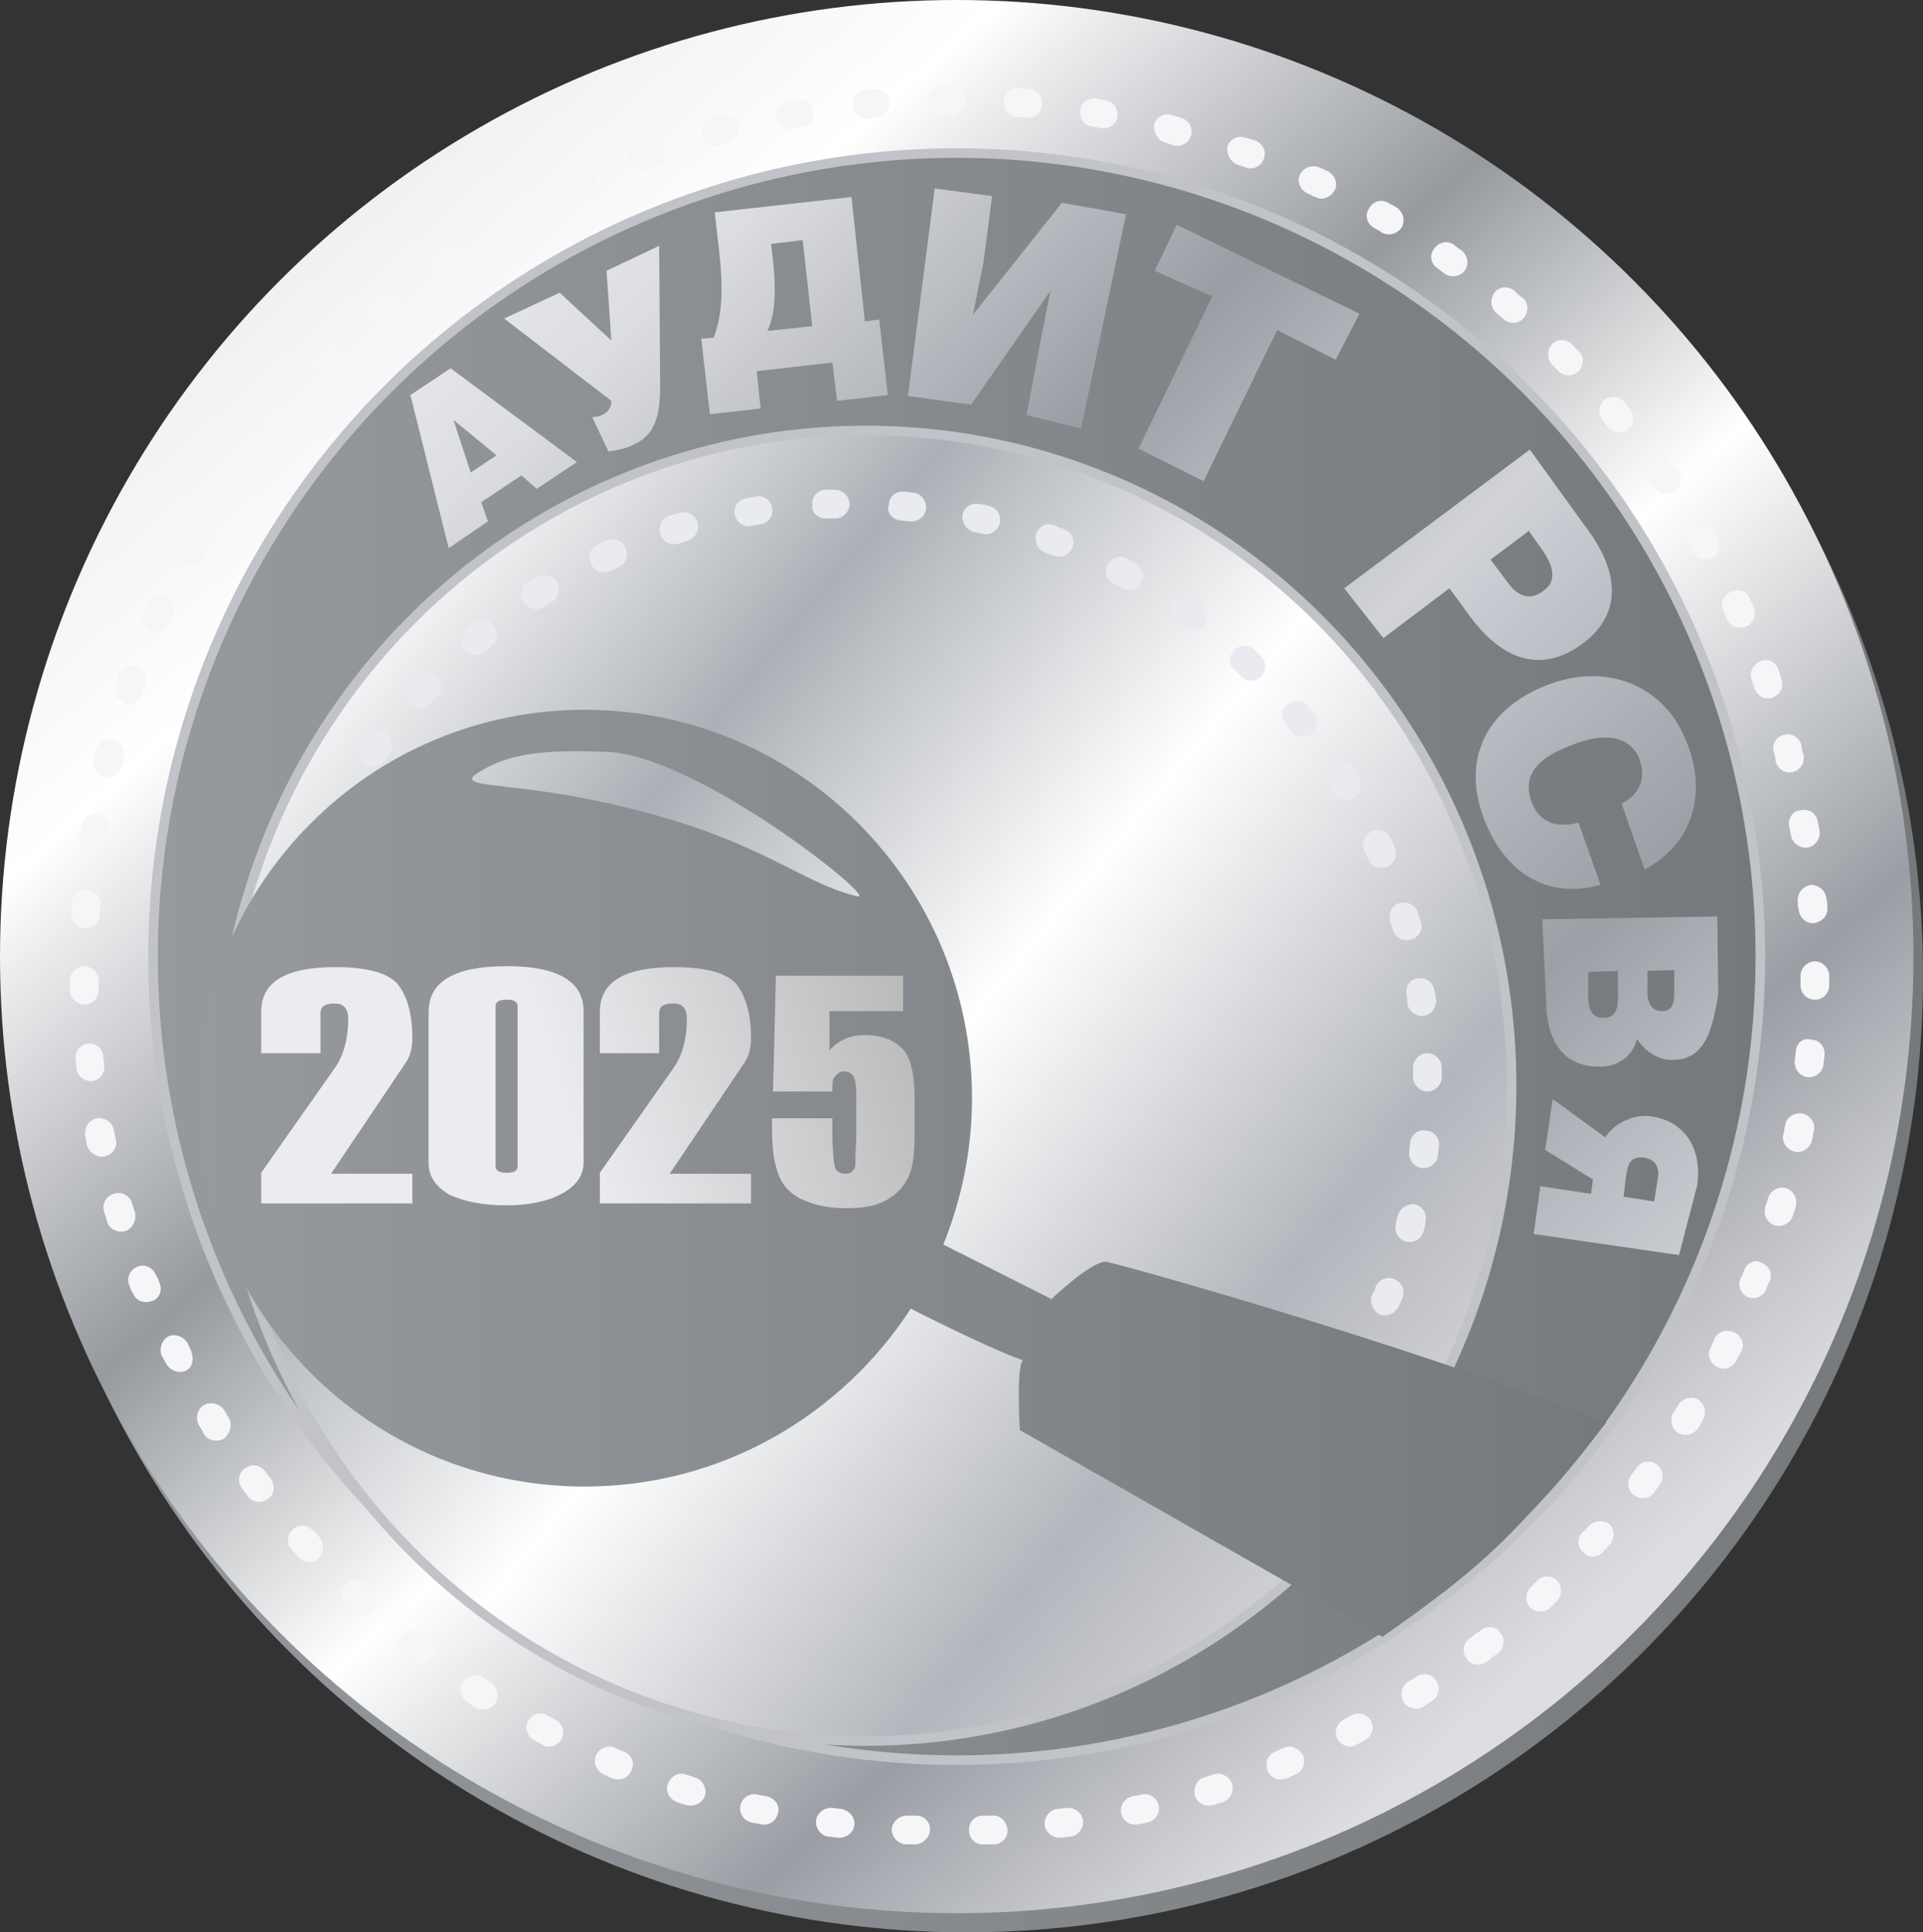 <?xml version="1.0" encoding="utf-8"?>
<!-- Generator: Adobe Illustrator 28.1.0, SVG Export Plug-In . SVG Version: 6.00 Build 0)  -->
<svg version="1.1" id="Layer_1" xmlns="http://www.w3.org/2000/svg" xmlns:xlink="http://www.w3.org/1999/xlink" x="0px" y="0px"
	 viewBox="0 0 201 202" enable-background="new 0 0 201 202" xml:space="preserve">
<rect x="0" y="0" width="201" height="202" fill="#333333" stroke="none"/>
<g>
	<linearGradient id="SVGID_1_" gradientUnits="userSpaceOnUse" x1="1" y1="102" x2="201" y2="102">
		<stop  offset="0" style="stop-color:#969A9F"/>
		<stop  offset="1" style="stop-color:#75797B"/>
	</linearGradient>
	<circle fill="url(#SVGID_1_)" cx="101" cy="102" r="100"/>
	
		<linearGradient id="SVGID_00000027581982750749602050000006734363437332357015_" gradientUnits="userSpaceOnUse" x1="164.249" y1="172.753" x2="28.243" y2="18.746">
		<stop  offset="5.618000e-03" style="stop-color:#DDDDE3"/>
		<stop  offset="6.335258e-02" style="stop-color:#CBCCD1"/>
		<stop  offset="0.178" style="stop-color:#9DA1A7"/>
		<stop  offset="0.185" style="stop-color:#9A9EA4"/>
		<stop  offset="0.41" style="stop-color:#FFFFFF"/>
		<stop  offset="0.601" style="stop-color:#969A9F"/>
		<stop  offset="0.789" style="stop-color:#EFEFF1"/>
		<stop  offset="0.82" style="stop-color:#FFFFFF"/>
		<stop  offset="1" style="stop-color:#ECECF0"/>
	</linearGradient>
	<circle fill="url(#SVGID_00000027581982750749602050000006734363437332357015_)" cx="100" cy="100" r="100"/>
	
		<linearGradient id="SVGID_00000069381567385973665710000016969311296355975828_" gradientUnits="userSpaceOnUse" x1="16" y1="100" x2="184" y2="100">
		<stop  offset="0" style="stop-color:#969A9F"/>
		<stop  offset="1" style="stop-color:#75797B"/>
	</linearGradient>
	<circle fill="url(#SVGID_00000069381567385973665710000016969311296355975828_)" stroke="#C1C3C9" cx="100" cy="100" r="84"/>
	
		<linearGradient id="SVGID_00000010292575559166002490000009057391371649007547_" gradientUnits="userSpaceOnUse" x1="153.116" y1="165.488" x2="7.779" y2="44.819">
		<stop  offset="5.618000e-03" style="stop-color:#DDDDE3"/>
		<stop  offset="8.768157e-02" style="stop-color:#CCCDD3"/>
		<stop  offset="0.185" style="stop-color:#B3B6BC"/>
		<stop  offset="0.41" style="stop-color:#FFFFFF"/>
		<stop  offset="0.624" style="stop-color:#ACB0B6"/>
		<stop  offset="0.82" style="stop-color:#FFFFFF"/>
		<stop  offset="1" style="stop-color:#ECECF0"/>
	</linearGradient>
	
		<ellipse fill="url(#SVGID_00000010292575559166002490000009057391371649007547_)" stroke="#C1C3C9" cx="90.5" cy="113.5" rx="67.5" ry="68.5"/>
	<g>
		
			<linearGradient id="SVGID_00000078028944877795238090000009298738902143101839_" gradientUnits="userSpaceOnUse" x1="628.259" y1="-36.968" x2="775.351" y2="-36.968" gradientTransform="matrix(1 0 0 1 -607.686 159.573)">
			<stop  offset="0" style="stop-color:#969A9F"/>
			<stop  offset="1" style="stop-color:#75797B"/>
		</linearGradient>
		<path fill="url(#SVGID_00000078028944877795238090000009298738902143101839_)" d="M115.6,131.9c-1.5-0.1-5.7,3.9-5.7,3.9
			l-11.3-5.7c1.9-4.7,3-9.9,3-15.3c0-22.4-18.1-40.6-40.5-40.6c-22.4,0-40.5,18.2-40.5,40.6c0,22.4,18.1,40.6,40.5,40.6
			c14.3,0,26.8-7.4,34.1-18.6c0,0,7.8,4,11.7,5.4c-0.7,0.9-0.3,7.3-0.3,7.3l37.9,21.6c10.6-7.4,13.9-10.6,23.4-22.4
			C145.9,140.1,116.5,132,115.6,131.9z M89.6,93.7C83,92.1,79,87.1,61.8,83.6c-9.3-1.9-14.5-1.2-11.7-2.9c2.8-1.7,5.8-2.4,13.3-2.1
			C72.9,78.9,92.1,94.3,89.6,93.7z"/>
	</g>
	<path fill="none" stroke="#AD8F5D" stroke-width="3" stroke-linecap="round" stroke-dasharray="1,7" d="M34.9,102.4"/>
	<path fill="none" stroke="#AD8F5D" stroke-width="3" stroke-linecap="round" stroke-dasharray="1,7" d="M127.8,146.1"/>
	<path fill="#F6F6F8" d="M154.8,170.4c-0.1,0.1-0.2,0.2-0.4,0.3c-0.3,0.2-0.5,0.4-0.8,0.6c-0.7,0.5-0.8,1.4-0.3,2.1
		c0.5,0.7,1.4,0.8,2.1,0.3c0.3-0.2,0.5-0.4,0.8-0.6c0.1-0.1,0.3-0.2,0.4-0.3c0.6-0.5,0.8-1.5,0.2-2.1
		C156.4,170,155.4,169.9,154.8,170.4 M160.7,165.2c-0.2,0.2-0.5,0.5-0.7,0.7c-0.6,0.6-0.6,1.5-0.1,2.1c0.6,0.6,1.5,0.6,2.1,0.1
		c0.2-0.2,0.5-0.5,0.7-0.7c0.6-0.6,0.6-1.5,0.1-2.1C162.3,164.7,161.3,164.6,160.7,165.2 M166.1,159.5c-0.2,0.2-0.4,0.5-0.7,0.7
		c-0.6,0.6-0.5,1.6,0.1,2.1c0.6,0.6,1.6,0.5,2.1-0.1c0.2-0.3,0.5-0.5,0.7-0.8c0.5-0.6,0.5-1.6-0.1-2.1
		C167.6,158.9,166.7,158.9,166.1,159.5 M171.1,153.4c-0.2,0.3-0.4,0.5-0.6,0.8c-0.5,0.7-0.4,1.6,0.3,2.1c0.7,0.5,1.6,0.4,2.1-0.3
		c0.2-0.3,0.4-0.5,0.6-0.8c0.5-0.7,0.3-1.6-0.3-2.1C172.5,152.6,171.6,152.7,171.1,153.4 M175.4,146.9c-0.2,0.3-0.3,0.6-0.5,0.8
		c-0.4,0.7-0.2,1.6,0.5,2.1c0.7,0.4,1.6,0.2,2.1-0.5c0.2-0.3,0.4-0.6,0.5-0.9c0.4-0.7,0.2-1.6-0.5-2.1
		C176.8,145.9,175.8,146.2,175.4,146.9 M179.2,140c-0.1,0.3-0.3,0.6-0.4,0.9c-0.4,0.7-0.1,1.6,0.7,2c0.7,0.4,1.6,0.1,2-0.7
		c0.2-0.3,0.3-0.6,0.5-0.9c0.4-0.7,0.1-1.6-0.7-2C180.4,138.9,179.5,139.2,179.2,140 M182.3,132.8c-0.1,0.3-0.2,0.6-0.4,0.9
		c-0.3,0.8,0.1,1.6,0.8,1.9c0.8,0.3,1.6-0.1,1.9-0.8c0.1-0.3,0.2-0.6,0.4-0.9c0.3-0.8-0.1-1.6-0.9-1.9
		C183.5,131.6,182.6,132,182.3,132.8 M184.8,125.3c-0.1,0.3-0.2,0.6-0.3,0.9c-0.2,0.8,0.2,1.6,1,1.9c0.8,0.2,1.6-0.2,1.9-1
		c0.1-0.3,0.2-0.6,0.3-1c0.2-0.8-0.2-1.6-1-1.9C185.8,124,185,124.5,184.8,125.3 M186.6,117.6c-0.1,0.3-0.1,0.6-0.2,1
		c-0.2,0.8,0.4,1.6,1.2,1.8c0.8,0.2,1.6-0.4,1.8-1.2c0.1-0.3,0.1-0.7,0.2-1c0.2-0.8-0.4-1.6-1.2-1.8
		C187.5,116.3,186.7,116.8,186.6,117.6 M187.7,109.9c0,0.3-0.1,0.7-0.1,1c-0.1,0.8,0.5,1.6,1.3,1.7c0.8,0.1,1.6-0.5,1.7-1.3
		c0-0.3,0.1-0.7,0.1-1c0.1-0.8-0.5-1.6-1.3-1.6C188.5,108.4,187.8,109,187.7,109.9 M188.2,102c0,0.3,0,0.7,0,1
		c0,0.8,0.6,1.5,1.5,1.5c0.8,0,1.5-0.6,1.5-1.5c0-0.3,0-0.7,0-1c0-0.8-0.7-1.5-1.5-1.5C188.9,100.5,188.2,101.2,188.2,102
		 M187.9,94.1c0,0.3,0,0.7,0.1,1c0.1,0.8,0.8,1.5,1.6,1.4c0.8-0.1,1.5-0.8,1.4-1.6c0-0.3,0-0.7-0.1-1c-0.1-0.8-0.8-1.4-1.6-1.4
		C188.5,92.6,187.9,93.3,187.9,94.1 M187,86.3c0.1,0.3,0.1,0.6,0.2,1c0.1,0.8,0.9,1.4,1.7,1.3c0.8-0.1,1.4-0.9,1.3-1.7
		c-0.1-0.3-0.1-0.7-0.2-1c-0.1-0.8-0.9-1.4-1.7-1.2C187.4,84.7,186.9,85.5,187,86.3 M185.4,78.6c0.1,0.3,0.2,0.6,0.2,1
		c0.2,0.8,1,1.3,1.8,1.1c0.8-0.2,1.3-1,1.1-1.8c-0.1-0.3-0.2-0.7-0.2-1c-0.2-0.8-1-1.3-1.8-1.1C185.6,77,185.2,77.8,185.4,78.6
		 M183.1,71.1c0.1,0.3,0.2,0.6,0.3,0.9c0.3,0.8,1.1,1.2,1.9,0.9c0.8-0.3,1.2-1.1,0.9-1.9c-0.1-0.3-0.2-0.6-0.3-1
		c-0.3-0.8-1.1-1.2-1.9-0.9C183.2,69.5,182.8,70.3,183.1,71.1 M180.1,63.8c0.1,0.3,0.3,0.6,0.4,0.9c0.3,0.8,1.2,1.1,2,0.8
		c0.8-0.3,1.1-1.2,0.8-2c-0.1-0.3-0.3-0.6-0.4-0.9c-0.3-0.8-1.2-1.1-2-0.7C180.1,62.2,179.8,63.1,180.1,63.8 M176.5,56.8
		c0.2,0.3,0.3,0.6,0.5,0.9c0.4,0.7,1.3,1,2,0.6c0.7-0.4,1-1.3,0.6-2c-0.2-0.3-0.3-0.6-0.5-0.9c-0.4-0.7-1.3-1-2-0.6
		C176.3,55.2,176.1,56.1,176.5,56.8 M172.3,50.2c0.2,0.3,0.4,0.5,0.6,0.8c0.5,0.7,1.4,0.9,2.1,0.4c0.7-0.5,0.9-1.4,0.4-2.1
		c-0.2-0.3-0.4-0.6-0.6-0.8c-0.5-0.7-1.4-0.8-2.1-0.4C172,48.6,171.8,49.5,172.3,50.2 M167.5,43.9c0.2,0.3,0.4,0.5,0.6,0.8
		c0.5,0.6,1.5,0.7,2.1,0.2c0.6-0.5,0.7-1.5,0.2-2.1c-0.2-0.3-0.4-0.5-0.6-0.8c-0.5-0.6-1.5-0.7-2.1-0.2
		C167.1,42.3,167,43.3,167.5,43.9 M162.2,38.1c0.2,0.2,0.5,0.5,0.7,0.7c0.6,0.6,1.5,0.6,2.1,0c0.6-0.6,0.6-1.5,0-2.1
		c-0.2-0.2-0.5-0.5-0.7-0.7c-0.6-0.6-1.5-0.6-2.1,0C161.7,36.6,161.7,37.5,162.2,38.1 M156.5,32.8c0.2,0.2,0.5,0.4,0.7,0.6
		c0.6,0.5,1.6,0.5,2.1-0.2c0.5-0.6,0.5-1.6-0.2-2.1c-0.3-0.2-0.5-0.4-0.8-0.7c-0.6-0.5-1.6-0.5-2.1,0.2
		C155.7,31.3,155.8,32.3,156.5,32.8 M150.2,28c0.3,0.2,0.5,0.4,0.8,0.6c0.7,0.5,1.6,0.3,2.1-0.3c0.5-0.7,0.3-1.6-0.3-2.1
		c-0.3-0.2-0.6-0.4-0.8-0.6c-0.7-0.5-1.6-0.3-2.1,0.4C149.4,26.6,149.5,27.5,150.2,28 M143.6,23.8c0.3,0.2,0.6,0.3,0.8,0.5
		c0.7,0.4,1.6,0.2,2.1-0.5c0.4-0.7,0.2-1.6-0.5-2.1c-0.3-0.2-0.6-0.3-0.9-0.5c-0.7-0.4-1.6-0.2-2,0.6
		C142.6,22.5,142.9,23.4,143.6,23.8 M136.6,20.2c0.3,0.1,0.6,0.3,0.9,0.4c0.7,0.4,1.6,0,2-0.7c0.4-0.7,0-1.6-0.7-2
		c-0.3-0.1-0.6-0.3-0.9-0.4c-0.8-0.3-1.6,0-2,0.7C135.5,18.9,135.9,19.8,136.6,20.2 M129.3,17.2c0.3,0.1,0.6,0.2,0.9,0.3
		c0.8,0.3,1.6-0.1,1.9-0.9c0.3-0.8-0.1-1.6-0.9-1.9c-0.3-0.1-0.6-0.2-1-0.3c-0.8-0.3-1.6,0.1-1.9,0.9
		C128.2,16.1,128.6,16.9,129.3,17.2 M121.8,14.9c0.3,0.1,0.6,0.2,0.9,0.3c0.8,0.2,1.6-0.3,1.8-1.1c0.2-0.8-0.3-1.6-1.1-1.8
		c-0.3-0.1-0.7-0.2-1-0.3c-0.8-0.2-1.6,0.3-1.8,1.1C120.6,13.8,121,14.7,121.8,14.9 M114.1,13.2c0.3,0.1,0.6,0.1,1,0.2
		c0.8,0.1,1.6-0.4,1.7-1.2c0.1-0.8-0.4-1.6-1.2-1.7c-0.3-0.1-0.7-0.1-1-0.2c-0.8-0.1-1.6,0.4-1.7,1.2
		C112.8,12.3,113.3,13.1,114.1,13.2 M106.3,12.2c0.3,0,0.7,0.1,1,0.1c0.8,0.1,1.6-0.5,1.6-1.4c0.1-0.8-0.5-1.6-1.4-1.6
		c-0.3,0-0.7-0.1-1-0.1c-0.8-0.1-1.5,0.5-1.6,1.4C104.9,11.5,105.5,12.2,106.3,12.2 M98.5,12c0.2,0,0.5,0,0.7,0c0.1,0,0.2,0,0.3,0
		c0.8,0,1.5-0.7,1.5-1.5c0-0.8-0.7-1.5-1.5-1.5c-0.1,0-0.2,0-0.3,0c-0.2,0-0.5,0-0.7,0C97.6,9,97,9.6,97,10.5
		C97,11.3,97.7,12,98.5,12 M90.6,12.4c0.3,0,0.7-0.1,1-0.1c0.8-0.1,1.4-0.8,1.4-1.6c-0.1-0.8-0.8-1.4-1.6-1.4c-0.3,0-0.7,0.1-1,0.1
		c-0.8,0.1-1.4,0.8-1.3,1.6C89.1,11.8,89.8,12.4,90.6,12.4 M82.8,13.5c0.3-0.1,0.6-0.1,1-0.2c0.8-0.1,1.4-0.9,1.2-1.7
		c-0.1-0.8-0.9-1.4-1.7-1.2c-0.3,0.1-0.7,0.1-1,0.2c-0.8,0.2-1.4,0.9-1.2,1.8C81.2,13.1,82,13.6,82.8,13.5 M75.2,15.2
		c0.3-0.1,0.6-0.2,0.9-0.3c0.8-0.2,1.3-1,1.1-1.8c-0.2-0.8-1-1.3-1.8-1.1c-0.3,0.1-0.7,0.2-1,0.3c-0.8,0.2-1.3,1.1-1,1.8
		C73.5,15,74.4,15.5,75.2,15.2 M67.7,17.7c0.3-0.1,0.6-0.2,0.9-0.3c0.8-0.3,1.2-1.1,0.9-1.9c-0.3-0.8-1.1-1.2-1.9-0.9
		c-0.3,0.1-0.6,0.2-1,0.4c-0.8,0.3-1.2,1.2-0.9,1.9C66.1,17.6,66.9,18,67.7,17.7 M60.5,20.8c0.3-0.1,0.6-0.3,0.9-0.4
		c0.7-0.4,1.1-1.2,0.7-2c-0.4-0.7-1.2-1.1-2-0.7c-0.3,0.1-0.6,0.3-0.9,0.4c-0.7,0.4-1.1,1.3-0.7,2C58.8,20.9,59.7,21.2,60.5,20.8
		 M53.6,24.6c0.3-0.2,0.6-0.3,0.8-0.5c0.7-0.4,1-1.3,0.5-2.1c-0.4-0.7-1.3-1-2.1-0.5c-0.3,0.2-0.6,0.3-0.9,0.5
		c-0.7,0.4-0.9,1.3-0.5,2.1C51.9,24.8,52.9,25,53.6,24.6 M47,28.9c0.3-0.2,0.5-0.4,0.8-0.6c0.7-0.5,0.8-1.4,0.4-2.1
		c-0.5-0.7-1.4-0.8-2.1-0.4c-0.3,0.2-0.6,0.4-0.8,0.6c-0.7,0.5-0.8,1.4-0.3,2.1C45.4,29.2,46.3,29.4,47,28.9 M40.8,33.8
		c0.2-0.2,0.5-0.4,0.7-0.6c0.6-0.5,0.7-1.5,0.2-2.1c-0.5-0.6-1.5-0.7-2.1-0.2c-0.3,0.2-0.5,0.4-0.8,0.7c-0.6,0.5-0.7,1.5-0.1,2.1
		C39.3,34.3,40.2,34.3,40.8,33.8 M35.1,39.2c0.2-0.2,0.5-0.5,0.7-0.7c0.6-0.6,0.6-1.5,0-2.1c-0.6-0.6-1.5-0.6-2.1,0
		c-0.2,0.2-0.5,0.5-0.7,0.7c-0.6,0.6-0.6,1.5,0,2.1C33.6,39.8,34.6,39.8,35.1,39.2 M29.9,45.1c0.2-0.3,0.4-0.5,0.6-0.8
		c0.5-0.6,0.4-1.6-0.2-2.1c-0.6-0.5-1.6-0.4-2.1,0.2c-0.2,0.3-0.4,0.5-0.6,0.8c-0.5,0.6-0.4,1.6,0.2,2.1
		C28.5,45.9,29.4,45.8,29.9,45.1 M25.3,51.4c0.2-0.3,0.4-0.5,0.5-0.8c0.5-0.7,0.3-1.6-0.4-2.1c-0.7-0.5-1.6-0.3-2.1,0.4
		c-0.2,0.3-0.4,0.6-0.6,0.8c-0.5,0.7-0.3,1.6,0.4,2.1C23.9,52.3,24.8,52.1,25.3,51.4 M21.2,58.2c0.2-0.3,0.3-0.6,0.5-0.9
		c0.4-0.7,0.1-1.6-0.6-2c-0.7-0.4-1.6-0.1-2,0.6c-0.2,0.3-0.3,0.6-0.5,0.9c-0.4,0.7-0.1,1.6,0.6,2C19.9,59.1,20.8,58.9,21.2,58.2
		 M17.7,65.2c0.1-0.3,0.3-0.6,0.4-0.9c0.3-0.8,0-1.6-0.8-2c-0.8-0.3-1.6,0-2,0.8c-0.1,0.3-0.3,0.6-0.4,0.9c-0.3,0.8,0,1.6,0.8,2
		C16.5,66.3,17.4,66,17.7,65.2 M14.9,72.5c0.1-0.3,0.2-0.6,0.3-0.9c0.3-0.8-0.1-1.6-0.9-1.9c-0.8-0.3-1.6,0.1-1.9,0.9
		c-0.1,0.3-0.2,0.6-0.3,1c-0.3,0.8,0.2,1.6,0.9,1.9C13.8,73.8,14.6,73.3,14.9,72.5 M12.7,80.1c0.1-0.3,0.2-0.6,0.2-1
		c0.2-0.8-0.3-1.6-1.1-1.8c-0.8-0.2-1.6,0.3-1.8,1.1c-0.1,0.3-0.2,0.7-0.2,1c-0.2,0.8,0.3,1.6,1.1,1.8
		C11.7,81.4,12.5,80.9,12.7,80.1 M11.2,87.8c0-0.3,0.1-0.6,0.2-1c0.1-0.8-0.4-1.6-1.2-1.7c-0.8-0.1-1.6,0.4-1.7,1.2
		c-0.1,0.3-0.1,0.7-0.2,1c-0.1,0.8,0.4,1.6,1.3,1.7C10.4,89.2,11.1,88.6,11.2,87.8 M10.4,95.6c0-0.3,0-0.7,0.1-1
		c0.1-0.8-0.6-1.5-1.4-1.6c-0.8-0.1-1.5,0.6-1.6,1.4c0,0.3,0,0.7-0.1,1c0,0.8,0.6,1.5,1.4,1.6C9.7,97.1,10.4,96.5,10.4,95.6
		 M10.3,103.5c0-0.3,0-0.7,0-1c0-0.8-0.7-1.5-1.5-1.5c-0.8,0-1.5,0.7-1.5,1.5c0,0.3,0,0.7,0,1c0,0.8,0.7,1.5,1.5,1.5
		C9.7,105,10.3,104.3,10.3,103.5 M10.9,111.4c0-0.3-0.1-0.7-0.1-1c-0.1-0.8-0.8-1.4-1.6-1.3c-0.8,0.1-1.4,0.8-1.3,1.6
		c0,0.3,0.1,0.7,0.1,1c0.1,0.8,0.8,1.4,1.7,1.3C10.4,112.9,11,112.2,10.9,111.4 M12.1,119.1c-0.1-0.3-0.1-0.6-0.2-1
		c-0.2-0.8-0.9-1.3-1.8-1.2c-0.8,0.2-1.3,0.9-1.2,1.8c0.1,0.3,0.1,0.7,0.2,1c0.2,0.8,1,1.3,1.8,1.2
		C11.8,120.7,12.3,119.9,12.1,119.1 M14.1,126.7c-0.1-0.3-0.2-0.6-0.3-0.9c-0.2-0.8-1.1-1.3-1.9-1c-0.8,0.2-1.3,1.1-1,1.9
		c0.1,0.3,0.2,0.7,0.3,1c0.2,0.8,1.1,1.2,1.9,1C13.9,128.4,14.3,127.5,14.1,126.7 M16.7,134.2c-0.1-0.3-0.2-0.6-0.4-0.9
		c-0.3-0.8-1.2-1.2-1.9-0.9c-0.8,0.3-1.2,1.2-0.9,1.9c0.1,0.3,0.2,0.6,0.4,0.9c0.3,0.8,1.2,1.1,2,0.8
		C16.6,135.8,17,134.9,16.7,134.2 M20,141.3c-0.1-0.3-0.3-0.6-0.4-0.9c-0.4-0.7-1.3-1-2-0.7c-0.7,0.4-1,1.3-0.7,2
		c0.2,0.3,0.3,0.6,0.5,0.9c0.4,0.7,1.3,1,2,0.7C20.1,143,20.3,142.1,20,141.3 M23.9,148.2c-0.2-0.3-0.3-0.6-0.5-0.8
		c-0.4-0.7-1.4-0.9-2.1-0.5c-0.7,0.4-0.9,1.4-0.5,2.1c0.2,0.3,0.4,0.6,0.5,0.9c0.4,0.7,1.4,0.9,2.1,0.5
		C24.1,149.8,24.3,148.9,23.9,148.2 M28.3,154.6c-0.2-0.3-0.4-0.5-0.6-0.8c-0.5-0.7-1.4-0.8-2.1-0.3c-0.7,0.5-0.8,1.4-0.3,2.1
		c0.2,0.3,0.4,0.5,0.6,0.8c0.5,0.7,1.4,0.8,2.1,0.3C28.7,156.2,28.8,155.3,28.3,154.6 M33.4,160.7c-0.2-0.2-0.4-0.5-0.7-0.7
		c-0.5-0.6-1.5-0.7-2.1-0.1c-0.6,0.5-0.7,1.5-0.1,2.1c0.2,0.3,0.5,0.5,0.7,0.8c0.6,0.6,1.5,0.7,2.1,0.1
		C33.9,162.3,33.9,161.3,33.4,160.7 M38.9,166.3c-0.2-0.2-0.5-0.4-0.7-0.7c-0.6-0.6-1.6-0.5-2.1,0.1c-0.6,0.6-0.5,1.6,0.1,2.1
		c0.2,0.2,0.5,0.5,0.7,0.7c0.6,0.6,1.6,0.5,2.1-0.1C39.5,167.8,39.5,166.8,38.9,166.3 M44.9,171.4c-0.3-0.2-0.5-0.4-0.8-0.6
		c-0.7-0.5-1.6-0.4-2.1,0.2c-0.5,0.6-0.4,1.6,0.2,2.1c0.3,0.2,0.5,0.4,0.8,0.6c0.7,0.5,1.6,0.4,2.1-0.3
		C45.7,172.8,45.5,171.9,44.9,171.4 M51.3,175.9c-0.3-0.2-0.5-0.4-0.8-0.5c-0.7-0.5-1.6-0.3-2.1,0.4c-0.5,0.7-0.3,1.6,0.4,2.1
		c0.3,0.2,0.6,0.4,0.9,0.6c0.7,0.4,1.6,0.2,2.1-0.5C52.2,177.3,52,176.3,51.3,175.9 M58.1,179.8c-0.3-0.2-0.6-0.3-0.9-0.5
		c-0.7-0.4-1.6-0.1-2,0.6c-0.4,0.7-0.1,1.6,0.6,2c0.3,0.2,0.6,0.3,0.9,0.5c0.7,0.4,1.6,0.1,2-0.6C59.1,181.1,58.8,180.2,58.1,179.8
		 M65.2,183.1c-0.3-0.1-0.6-0.2-0.9-0.4c-0.8-0.3-1.6,0-2,0.8c-0.3,0.8,0,1.6,0.8,2c0.3,0.1,0.6,0.3,0.9,0.4c0.8,0.3,1.6,0,2-0.8
		C66.4,184.3,66,183.4,65.2,183.1 M72.6,185.8c-0.3-0.1-0.6-0.2-0.9-0.3c-0.8-0.3-1.6,0.2-1.9,1c-0.3,0.8,0.2,1.6,1,1.9
		c0.3,0.1,0.6,0.2,1,0.3c0.8,0.2,1.6-0.2,1.9-1C73.9,186.9,73.4,186,72.6,185.8 M80.2,187.8c-0.3-0.1-0.6-0.1-1-0.2
		c-0.8-0.2-1.6,0.3-1.8,1.1c-0.2,0.8,0.3,1.6,1.1,1.8c0.3,0.1,0.7,0.1,1,0.2c0.8,0.2,1.6-0.3,1.8-1.1C81.6,188.8,81,188,80.2,187.8
		 M88,189.1c-0.3,0-0.7-0.1-1-0.1c-0.8-0.1-1.6,0.5-1.7,1.3c-0.1,0.8,0.5,1.6,1.3,1.7c0.3,0,0.7,0.1,1,0.1c0.8,0.1,1.6-0.5,1.7-1.3
		C89.4,190,88.8,189.3,88,189.1 M95.8,189.8c-0.3,0-0.7,0-1,0c-0.8,0-1.5,0.6-1.6,1.4c0,0.8,0.6,1.5,1.4,1.6c0.3,0,0.7,0,1,0
		c0.8,0,1.5-0.6,1.6-1.4C97.3,190.5,96.6,189.8,95.8,189.8 M103.7,189.8c-0.3,0-0.7,0-1,0c-0.8,0-1.5,0.7-1.4,1.6
		c0,0.8,0.7,1.5,1.6,1.4c0.3,0,0.7,0,1,0c0.8,0,1.5-0.7,1.4-1.6C105.2,190.4,104.5,189.7,103.7,189.8 M111.5,189
		c-0.3,0-0.7,0.1-1,0.1c-0.8,0.1-1.4,0.9-1.3,1.7c0.1,0.8,0.9,1.4,1.7,1.3c0.3,0,0.7-0.1,1-0.1c0.8-0.1,1.4-0.9,1.3-1.7
		C113.1,189.5,112.3,188.9,111.5,189 M119.3,187.6c-0.3,0.1-0.6,0.1-1,0.2c-0.8,0.2-1.3,1-1.1,1.8c0.2,0.8,1,1.3,1.8,1.1
		c0.3-0.1,0.7-0.1,1-0.2c0.8-0.2,1.3-1,1.1-1.8C120.9,187.9,120.1,187.4,119.3,187.6 M126.8,185.5c-0.3,0.1-0.6,0.2-0.9,0.3
		c-0.8,0.2-1.2,1.1-1,1.9c0.2,0.8,1.1,1.2,1.9,1c0.3-0.1,0.6-0.2,1-0.3c0.8-0.3,1.2-1.1,1-1.9C128.5,185.7,127.6,185.2,126.8,185.5
		 M134.2,182.7c-0.3,0.1-0.6,0.3-0.9,0.4c-0.8,0.3-1.1,1.2-0.8,2c0.3,0.8,1.2,1.1,2,0.8c0.3-0.1,0.6-0.3,0.9-0.4
		c0.8-0.3,1.1-1.2,0.8-2C135.8,182.8,135,182.4,134.2,182.7 M141.3,179.3c-0.3,0.2-0.6,0.3-0.9,0.5c-0.7,0.4-1,1.3-0.6,2
		c0.4,0.7,1.3,1,2,0.6c0.3-0.2,0.6-0.3,0.9-0.5c0.7-0.4,1-1.3,0.6-2C142.9,179.2,142,178.9,141.3,179.3 M148,175.3
		c-0.3,0.2-0.6,0.4-0.8,0.5c-0.7,0.4-0.9,1.4-0.5,2.1c0.4,0.7,1.4,0.9,2.1,0.5c0.3-0.2,0.6-0.4,0.9-0.6c0.7-0.5,0.9-1.4,0.4-2.1
		C149.7,175,148.7,174.8,148,175.3"/>
	<path fill="#EAEBF0" d="M143.8,134.5c-0.1,0.3-0.2,0.6-0.4,0.9c-0.3,0.8,0.1,1.6,0.8,2c0.8,0.3,1.6-0.1,2-0.8
		c0.1-0.3,0.3-0.6,0.4-1c0.3-0.8-0.1-1.6-0.9-1.9C144.9,133.4,144.1,133.8,143.8,134.5 M146.1,127.1c-0.1,0.3-0.2,0.6-0.2,0.9
		c-0.2,0.8,0.3,1.6,1.1,1.8c0.8,0.2,1.6-0.3,1.8-1.1c0.1-0.3,0.2-0.7,0.2-1c0.2-0.8-0.3-1.6-1.1-1.8
		C147.1,125.8,146.3,126.3,146.1,127.1 M147.4,119.4c0,0.3-0.1,0.6-0.1,1c-0.1,0.8,0.5,1.6,1.3,1.7c0.8,0.1,1.6-0.5,1.7-1.3
		c0-0.3,0.1-0.7,0.1-1c0.1-0.8-0.5-1.6-1.3-1.6C148.3,118,147.5,118.6,147.4,119.4 M147.7,111.6c0,0.3,0,0.7,0,1
		c0,0.8,0.7,1.5,1.5,1.5c0.8,0,1.5-0.7,1.5-1.5c0-0.3,0-0.7,0-1c0-0.8-0.7-1.5-1.5-1.5C148.4,110.1,147.7,110.8,147.7,111.6
		 M147,103.9c0.1,0.3,0.1,0.6,0.1,1c0.1,0.8,0.9,1.4,1.7,1.3c0.8-0.1,1.4-0.9,1.3-1.7c0-0.3-0.1-0.7-0.2-1c-0.1-0.8-0.9-1.4-1.7-1.2
		C147.5,102.3,146.9,103,147,103.9 M145.3,96.3c0.1,0.3,0.2,0.6,0.3,0.9c0.2,0.8,1.1,1.3,1.9,1c0.8-0.2,1.3-1.1,1-1.8
		c-0.1-0.3-0.2-0.7-0.3-1c-0.2-0.8-1.1-1.2-1.9-1C145.5,94.6,145.1,95.5,145.3,96.3 M142.6,88.9c0.1,0.3,0.3,0.6,0.4,0.9
		c0.3,0.8,1.2,1.1,2,0.8c0.8-0.3,1.1-1.2,0.8-2c-0.1-0.3-0.3-0.6-0.4-0.9c-0.3-0.8-1.2-1.1-2-0.8C142.6,87.3,142.2,88.2,142.6,88.9
		 M138.9,82.1c0.2,0.3,0.3,0.6,0.5,0.8c0.4,0.7,1.3,0.9,2.1,0.5c0.7-0.4,0.9-1.3,0.5-2.1c-0.2-0.3-0.4-0.6-0.5-0.9
		c-0.4-0.7-1.4-0.9-2.1-0.5C138.7,80.4,138.5,81.4,138.9,82.1 M134.4,75.7c0.2,0.3,0.4,0.5,0.6,0.8c0.5,0.6,1.5,0.8,2.1,0.2
		c0.6-0.5,0.8-1.5,0.2-2.1c-0.2-0.3-0.4-0.5-0.6-0.8c-0.5-0.6-1.5-0.7-2.1-0.2C133.9,74.1,133.8,75.1,134.4,75.7 M129,70
		c0.2,0.2,0.5,0.4,0.7,0.7c0.6,0.6,1.5,0.6,2.1,0c0.6-0.6,0.6-1.5,0-2.1c-0.2-0.2-0.5-0.5-0.7-0.7c-0.6-0.6-1.6-0.5-2.1,0.1
		C128.4,68.5,128.4,69.5,129,70 M123,65.1c0.3,0.2,0.5,0.4,0.8,0.6c0.7,0.5,1.6,0.4,2.1-0.3c0.5-0.7,0.4-1.6-0.3-2.1
		c-0.3-0.2-0.5-0.4-0.8-0.6c-0.7-0.5-1.6-0.3-2.1,0.3C122.2,63.7,122.3,64.6,123,65.1 M116.4,61c0.3,0.2,0.6,0.3,0.9,0.5
		c0.7,0.4,1.6,0.1,2-0.6c0.4-0.7,0.1-1.6-0.6-2c-0.3-0.2-0.6-0.3-0.9-0.5c-0.7-0.4-1.6-0.1-2,0.6C115.4,59.7,115.6,60.6,116.4,61
		 M109.3,57.8c0.3,0.1,0.6,0.2,0.9,0.3c0.8,0.3,1.6-0.1,1.9-0.9c0.3-0.8-0.1-1.6-0.9-1.9c-0.3-0.1-0.6-0.2-1-0.4
		c-0.8-0.3-1.6,0.1-1.9,0.9C108.1,56.7,108.5,57.5,109.3,57.8 M101.8,55.6c0.3,0.1,0.6,0.1,0.9,0.2c0.8,0.2,1.6-0.3,1.8-1.1
		c0.2-0.8-0.3-1.6-1.1-1.8c-0.3-0.1-0.7-0.2-1-0.2c-0.8-0.2-1.6,0.3-1.8,1.1C100.5,54.6,101,55.4,101.8,55.6 M94.1,54.4
		c0.3,0,0.6,0.1,1,0.1c0.8,0.1,1.6-0.5,1.7-1.3c0.1-0.8-0.5-1.6-1.3-1.7c-0.3,0-0.7-0.1-1-0.1c-0.8-0.1-1.6,0.5-1.6,1.4
		C92.6,53.6,93.3,54.3,94.1,54.4 M86.3,54.2c0.3,0,0.6,0,1,0c0.8,0,1.5-0.7,1.5-1.5c0-0.8-0.7-1.5-1.5-1.5c-0.3,0-0.7,0-1,0
		c-0.8,0-1.5,0.7-1.4,1.6C84.8,53.6,85.5,54.2,86.3,54.2 M78.5,55c0.3-0.1,0.6-0.1,1-0.2c0.8-0.1,1.4-0.9,1.2-1.7
		c-0.1-0.8-0.9-1.4-1.7-1.2c-0.3,0.1-0.7,0.1-1,0.2c-0.8,0.1-1.4,0.9-1.2,1.7S77.7,55.1,78.5,55 M71,56.8c0.3-0.1,0.6-0.2,0.9-0.3
		c0.8-0.2,1.2-1.1,1-1.9c-0.2-0.8-1.1-1.2-1.9-1c-0.3,0.1-0.7,0.2-1,0.3c-0.8,0.2-1.2,1.1-1,1.9C69.3,56.7,70.2,57.1,71,56.8
		 M63.7,59.7c0.3-0.1,0.6-0.3,0.9-0.4c0.8-0.3,1.1-1.2,0.8-2c-0.3-0.8-1.2-1.1-2-0.8c-0.3,0.1-0.6,0.3-0.9,0.4
		c-0.8,0.4-1.1,1.2-0.7,2C62,59.7,62.9,60,63.7,59.7 M56.9,63.4c0.3-0.2,0.5-0.3,0.8-0.5c0.7-0.4,0.9-1.4,0.5-2.1
		c-0.4-0.7-1.4-0.9-2.1-0.5c-0.3,0.2-0.6,0.4-0.9,0.5c-0.7,0.4-0.9,1.4-0.5,2.1C55.2,63.7,56.2,63.9,56.9,63.4 M50.6,68.1
		c0.2-0.2,0.5-0.4,0.8-0.6c0.6-0.5,0.7-1.5,0.2-2.1s-1.5-0.7-2.1-0.2c-0.3,0.2-0.5,0.4-0.8,0.7c-0.6,0.5-0.7,1.5-0.2,2.1
		C49,68.5,50,68.6,50.6,68.1 M45,73.5c0.2-0.2,0.4-0.5,0.7-0.7c0.6-0.6,0.5-1.6-0.1-2.1c-0.6-0.6-1.6-0.5-2.1,0.1
		c-0.2,0.2-0.5,0.5-0.7,0.8c-0.6,0.6-0.5,1.6,0.1,2.1C43.5,74.1,44.4,74.1,45,73.5 M40.1,79.6c0.2-0.3,0.4-0.5,0.6-0.8
		c0.5-0.7,0.3-1.6-0.3-2.1c-0.7-0.5-1.6-0.3-2.1,0.3c-0.2,0.3-0.4,0.6-0.6,0.8c-0.5,0.7-0.3,1.6,0.4,2.1
		C38.7,80.4,39.6,80.3,40.1,79.6"/>
	
		<linearGradient id="SVGID_00000012431633788404239980000010107802450563981731_" gradientUnits="userSpaceOnUse" x1="152.78" y1="156.35" x2="27.71" y2="25.963">
		<stop  offset="5.618000e-03" style="stop-color:#CBCDD3"/>
		<stop  offset="8.614050e-02" style="stop-color:#B8BAC1"/>
		<stop  offset="0.185" style="stop-color:#9B9FA6"/>
		<stop  offset="0.41" style="stop-color:#D1D3D9"/>
		<stop  offset="0.601" style="stop-color:#9A9EA4"/>
		<stop  offset="0.82" style="stop-color:#DCDDE2"/>
		<stop  offset="0.949" style="stop-color:#ECECF0"/>
	</linearGradient>
	<path fill="url(#SVGID_00000012431633788404239980000010107802450563981731_)" d="M47.1,38.5l13.2,9.8l-4.2,2.8l-1.6-1.4l-4.2,2.8
		l0.7,2l-4.1,2.8l-4-16L47.1,38.5z M51.9,47.6l-4.5-3.7l1.8,5.5L51.9,47.6z"/>
	
		<linearGradient id="SVGID_00000026878247597063515640000004017549461774541210_" gradientUnits="userSpaceOnUse" x1="167.661" y1="142.098" x2="42.577" y2="11.695">
		<stop  offset="5.618000e-03" style="stop-color:#CBCDD3"/>
		<stop  offset="8.614050e-02" style="stop-color:#B8BAC1"/>
		<stop  offset="0.185" style="stop-color:#9B9FA6"/>
		<stop  offset="0.41" style="stop-color:#D1D3D9"/>
		<stop  offset="0.601" style="stop-color:#9A9EA4"/>
		<stop  offset="0.82" style="stop-color:#DCDDE2"/>
		<stop  offset="0.949" style="stop-color:#ECECF0"/>
	</linearGradient>
	<path fill="url(#SVGID_00000026878247597063515640000004017549461774541210_)" d="M58.5,30.6l5.4,5l-0.5-7.3l5.5-2.6L69,40.5
		c0,3.4-0.8,5.1-2.8,6c-0.8,0.4-1.9,0.6-2.6,0.7l-1.7-3.6c0.4,0,0.6,0,1.2-0.3c0.5-0.3,0.8-0.7,0.8-1.4l-11.2-8.6L58.5,30.6z"/>
	
		<linearGradient id="SVGID_00000090264564308946915710000002886346209613821341_" gradientUnits="userSpaceOnUse" x1="177.864" y1="132.3" x2="52.785" y2="1.903">
		<stop  offset="5.618000e-03" style="stop-color:#CBCDD3"/>
		<stop  offset="8.614050e-02" style="stop-color:#B8BAC1"/>
		<stop  offset="0.185" style="stop-color:#9B9FA6"/>
		<stop  offset="0.41" style="stop-color:#D1D3D9"/>
		<stop  offset="0.601" style="stop-color:#9A9EA4"/>
		<stop  offset="0.82" style="stop-color:#DCDDE2"/>
		<stop  offset="0.949" style="stop-color:#ECECF0"/>
	</linearGradient>
	<path fill="url(#SVGID_00000090264564308946915710000002886346209613821341_)" d="M89,20.6l1.4,13l1.5-0.2l0.9,7.9l-5.3,0.6
		L87,37.9l-7.9,0.9l0.4,3.9l-5.3,0.6l-0.9-7.9l1.3-0.1c0.9-2.4,1-5,0.6-8.8l-0.5-4.3L89,20.6z M80.6,25.5l0.2,1.8
		c0.3,2.8,0.3,5.5-0.6,7.3l4.7-0.5l-1-9L80.6,25.5z"/>
	
		<linearGradient id="SVGID_00000116193402594788619610000003125083965264583581_" gradientUnits="userSpaceOnUse" x1="190.805" y1="119.885" x2="65.728" y2="-10.51">
		<stop  offset="5.618000e-03" style="stop-color:#CBCDD3"/>
		<stop  offset="8.614050e-02" style="stop-color:#B8BAC1"/>
		<stop  offset="0.185" style="stop-color:#9B9FA6"/>
		<stop  offset="0.41" style="stop-color:#D1D3D9"/>
		<stop  offset="0.601" style="stop-color:#9A9EA4"/>
		<stop  offset="0.82" style="stop-color:#DCDDE2"/>
		<stop  offset="0.949" style="stop-color:#ECECF0"/>
	</linearGradient>
	<path fill="url(#SVGID_00000116193402594788619610000003125083965264583581_)" d="M117.7,22.4L113,44.8l-5.7-1.4l1.3-6.9l1.2-6.1
		l-8.3,11.9l-6.6-0.9l2.8-21.7l6,0.8l-0.9,6.9l-1.1,5.5l9.3-11.7L117.7,22.4z"/>
	
		<linearGradient id="SVGID_00000084507014836683086990000000815412104918362245_" gradientUnits="userSpaceOnUse" x1="199.359" y1="111.681" x2="74.283" y2="-18.713">
		<stop  offset="5.618000e-03" style="stop-color:#CBCDD3"/>
		<stop  offset="8.614050e-02" style="stop-color:#B8BAC1"/>
		<stop  offset="0.185" style="stop-color:#9B9FA6"/>
		<stop  offset="0.41" style="stop-color:#D1D3D9"/>
		<stop  offset="0.601" style="stop-color:#9A9EA4"/>
		<stop  offset="0.82" style="stop-color:#DCDDE2"/>
		<stop  offset="0.949" style="stop-color:#ECECF0"/>
	</linearGradient>
	<path fill="url(#SVGID_00000084507014836683086990000000815412104918362245_)" d="M125.8,50.3l-6.8-3.4l7.7-15.9l-6-2.7l2.3-4.8
		l19.1,9.3l-2.5,4.8l-6.1-3.1L125.8,50.3z"/>
	
		<linearGradient id="SVGID_00000054224575711741953490000016067953584328917921_" gradientUnits="userSpaceOnUse" x1="201.468" y1="106.895" x2="79.455" y2="-20.306" gradientTransform="matrix(1 -8.200000e-03 8.200000e-03 1 0.345 3.318)">
		<stop  offset="5.618000e-03" style="stop-color:#CBCDD3"/>
		<stop  offset="8.614050e-02" style="stop-color:#B8BAC1"/>
		<stop  offset="0.185" style="stop-color:#9B9FA6"/>
		<stop  offset="0.41" style="stop-color:#D1D3D9"/>
		<stop  offset="0.601" style="stop-color:#9A9EA4"/>
		<stop  offset="0.82" style="stop-color:#DCDDE2"/>
		<stop  offset="0.949" style="stop-color:#ECECF0"/>
	</linearGradient>
	<path fill="url(#SVGID_00000054224575711741953490000016067953584328917921_)" d="M144.6,66.7l-4.1-5.2L159.9,47l6,8.3
		c3.8,5.1,3.2,9.3-0.5,12c-3.8,2.8-7.9,2.3-11.7-2.8l-2.2-3L144.6,66.7z M155.8,58.5l1.8,2.4c1,1.4,2.3,2,3.8,0.8
		c1.7-1.2,0.5-3.3-0.4-4.5l-1.2-1.7L155.8,58.5z"/>
	
		<linearGradient id="SVGID_00000088118414216428370760000013454653961946915260_" gradientUnits="userSpaceOnUse" x1="202.698" y1="114.046" x2="77.622" y2="-16.349" gradientTransform="matrix(1.024 -2.000000e-04 -2.000000e-04 1 -10.048 -4.342958e-02)">
		<stop  offset="5.618000e-03" style="stop-color:#CBCDD3"/>
		<stop  offset="8.614050e-02" style="stop-color:#B8BAC1"/>
		<stop  offset="0.185" style="stop-color:#9B9FA6"/>
		<stop  offset="0.41" style="stop-color:#D1D3D9"/>
		<stop  offset="0.601" style="stop-color:#9A9EA4"/>
		<stop  offset="0.82" style="stop-color:#DCDDE2"/>
		<stop  offset="0.949" style="stop-color:#ECECF0"/>
	</linearGradient>
	<path fill="url(#SVGID_00000088118414216428370760000013454653961946915260_)" d="M169.5,84c2-1,2.6-2.8,1.8-4.8
		c-1-2.2-3.5-2.8-7.3-1.2c-2.8,1.1-5.2,2.8-3.8,6.1c0.9,2.1,2.8,2.4,4.8,1.9l2.3,6.5c-5.4,1.5-9.7-1.1-11.9-6.2
		c-2.8-6.4-0.4-12,6.1-14.6c6.4-2.6,12.3,0,14.6,5.4c2.6,5.9,0.7,11.2-4.2,13.8L169.5,84z"/>
	
		<linearGradient id="SVGID_00000138565355822952797210000007507900477807587462_" gradientUnits="userSpaceOnUse" x1="189.153" y1="121.473" x2="64.072" y2="-8.925">
		<stop  offset="5.618000e-03" style="stop-color:#CBCDD3"/>
		<stop  offset="8.614050e-02" style="stop-color:#B8BAC1"/>
		<stop  offset="0.185" style="stop-color:#9B9FA6"/>
		<stop  offset="0.41" style="stop-color:#D1D3D9"/>
		<stop  offset="0.601" style="stop-color:#9A9EA4"/>
		<stop  offset="0.82" style="stop-color:#DCDDE2"/>
		<stop  offset="0.949" style="stop-color:#ECECF0"/>
	</linearGradient>
	<path fill="url(#SVGID_00000138565355822952797210000007507900477807587462_)" d="M179.5,95.8l0.1,8.1c-0.6,3.8-1.4,6.9-4.8,6.9
		c-1.7,0-3-1.1-3.7-2.2c-0.4,1.8-2,2.9-3.8,2.9c-3.8,0.1-5.7-2.6-5.7-7l-0.4-8.4L179.5,95.8z M166,101.6l0,2.4
		c0,1.4,0.3,2.4,1.6,2.4c1.5,0,1.6-1.3,1.5-3.1l0-1.8L166,101.6z M172.2,101.5l0,2.3c0,1.1,0.5,1.9,1.5,1.9c1.3,0,1.3-1.1,1.3-2.3
		l0-2L172.2,101.5z"/>
	
		<linearGradient id="SVGID_00000070091280496580694300000007324887343586133929_" gradientUnits="userSpaceOnUse" x1="177.13" y1="133.007" x2="52.05" y2="2.61">
		<stop  offset="5.618000e-03" style="stop-color:#CBCDD3"/>
		<stop  offset="8.614050e-02" style="stop-color:#B8BAC1"/>
		<stop  offset="0.185" style="stop-color:#9B9FA6"/>
		<stop  offset="0.41" style="stop-color:#D1D3D9"/>
		<stop  offset="0.601" style="stop-color:#9A9EA4"/>
		<stop  offset="0.82" style="stop-color:#DCDDE2"/>
		<stop  offset="0.949" style="stop-color:#ECECF0"/>
	</linearGradient>
	<path fill="url(#SVGID_00000070091280496580694300000007324887343586133929_)" d="M166.5,123.3l-5-3.1l0.8-5.3l5.5,4
		c0.8-1.4,3-2.5,4.8-2.2c2.9,0.4,5.4,2.7,4.8,7.2l-1.9,7.3l-15.2-2.2l0.7-5l5.3,0.8L166.5,123.3z M172.9,125.6l0.4-2.5
		c0.2-1.3-0.5-2-1.6-2.1c-1.4-0.1-1.6,0.8-1.8,2.4l-0.2,1.7L172.9,125.6z"/>
	
		<linearGradient id="SVGID_00000050650094004007968230000017318791375409262229_" gradientUnits="userSpaceOnUse" x1="297.732" y1="37.629" x2="58.731" y2="114.501">
		<stop  offset="5.618000e-03" style="stop-color:#DDDDE3"/>
		<stop  offset="0.206" style="stop-color:#ECECF0"/>
		<stop  offset="0.41" style="stop-color:#FFFFFF"/>
		<stop  offset="0.82" style="stop-color:#B0B0B0"/>
		<stop  offset="1" style="stop-color:#ECECF0"/>
	</linearGradient>
	<path fill="url(#SVGID_00000050650094004007968230000017318791375409262229_)" d="M43.1,125.8H27.3v-3.2l7.8-11.1
		c0.8-1.2,1.3-2.9,1.3-5c0-1.1-0.5-1.6-1.4-1.6c-1,0-1.5,0.3-1.5,1v4.2h-6.2v-4.3c0-3.2,2.6-4.7,7.8-4.7c3.2,0,5.4,0.6,6.4,1.7
		c1,1.2,1.6,3.1,1.6,5.7c0,1-0.2,1.9-0.7,2.6l-7.8,11.6h8.5V125.8z M78.5,125.8H62.7v-3.2l7.8-11.1c0.8-1.2,1.3-2.9,1.3-5
		c0-1.1-0.5-1.6-1.4-1.6c-1,0-1.5,0.3-1.5,1v4.2h-6.2v-4.3c0-3.2,2.6-4.7,7.8-4.7c3.2,0,5.4,0.6,6.4,1.7c1,1.2,1.6,3.1,1.6,5.7
		c0,1-0.2,1.9-0.7,2.6l-7.8,11.6h8.5V125.8z M44.8,121.6v-15.8c0-3.2,2.7-4.8,8.2-4.8c5.3,0,8,1.6,8,4.7v15.8c0,1.4-0.8,2.5-2.3,3.3
		c-1.5,0.8-3.4,1.2-5.8,1.2c-2.4,0-4.4-0.4-5.9-1.1C45.6,124.1,44.8,123,44.8,121.6z M54.1,121.9v-16.7c0-0.5-0.4-0.7-1.1-0.7
		c-0.8,0-1.2,0.2-1.2,0.7v16.7c0,0.5,0.4,0.7,1.2,0.7C53.7,122.6,54.1,122.4,54.1,121.9z M94.4,101.9v3.8h-7.7v4.1
		c1-1.1,2.2-1.6,3.7-1.6c1.7,0,3,0.5,3.9,1.4c0.9,0.9,1.3,2.7,1.3,5.3v3.4c0,1.7-0.1,2.9-0.3,3.7c-0.2,0.8-0.5,1.5-1.1,2.2
		c-0.6,0.7-1.3,1.2-2.3,1.6c-1,0.4-2.2,0.5-3.6,0.5c-1.6,0-3-0.3-4.2-0.8c-1.2-0.5-2.1-1.3-2.6-2.4c-0.5-1.1-0.8-2.7-0.8-4.9v-1.3
		H87v1.5c0,1.5,0.1,2.6,0.2,3.3c0.1,0.7,0.5,1,1.2,1c0.3,0,0.6-0.1,0.7-0.3c0.2-0.2,0.3-0.4,0.3-0.6c0-0.2,0-1.2,0.1-2.8v-4.7
		c0-0.9-0.1-1.5-0.3-1.8c-0.2-0.3-0.5-0.5-1-0.5c-0.3,0-0.5,0.1-0.7,0.3c-0.2,0.2-0.3,0.3-0.4,0.5c-0.1,0.2-0.1,0.6-0.1,1.3h-6.2
		l0.3-12.1H94.4z"/>
</g>
</svg>
